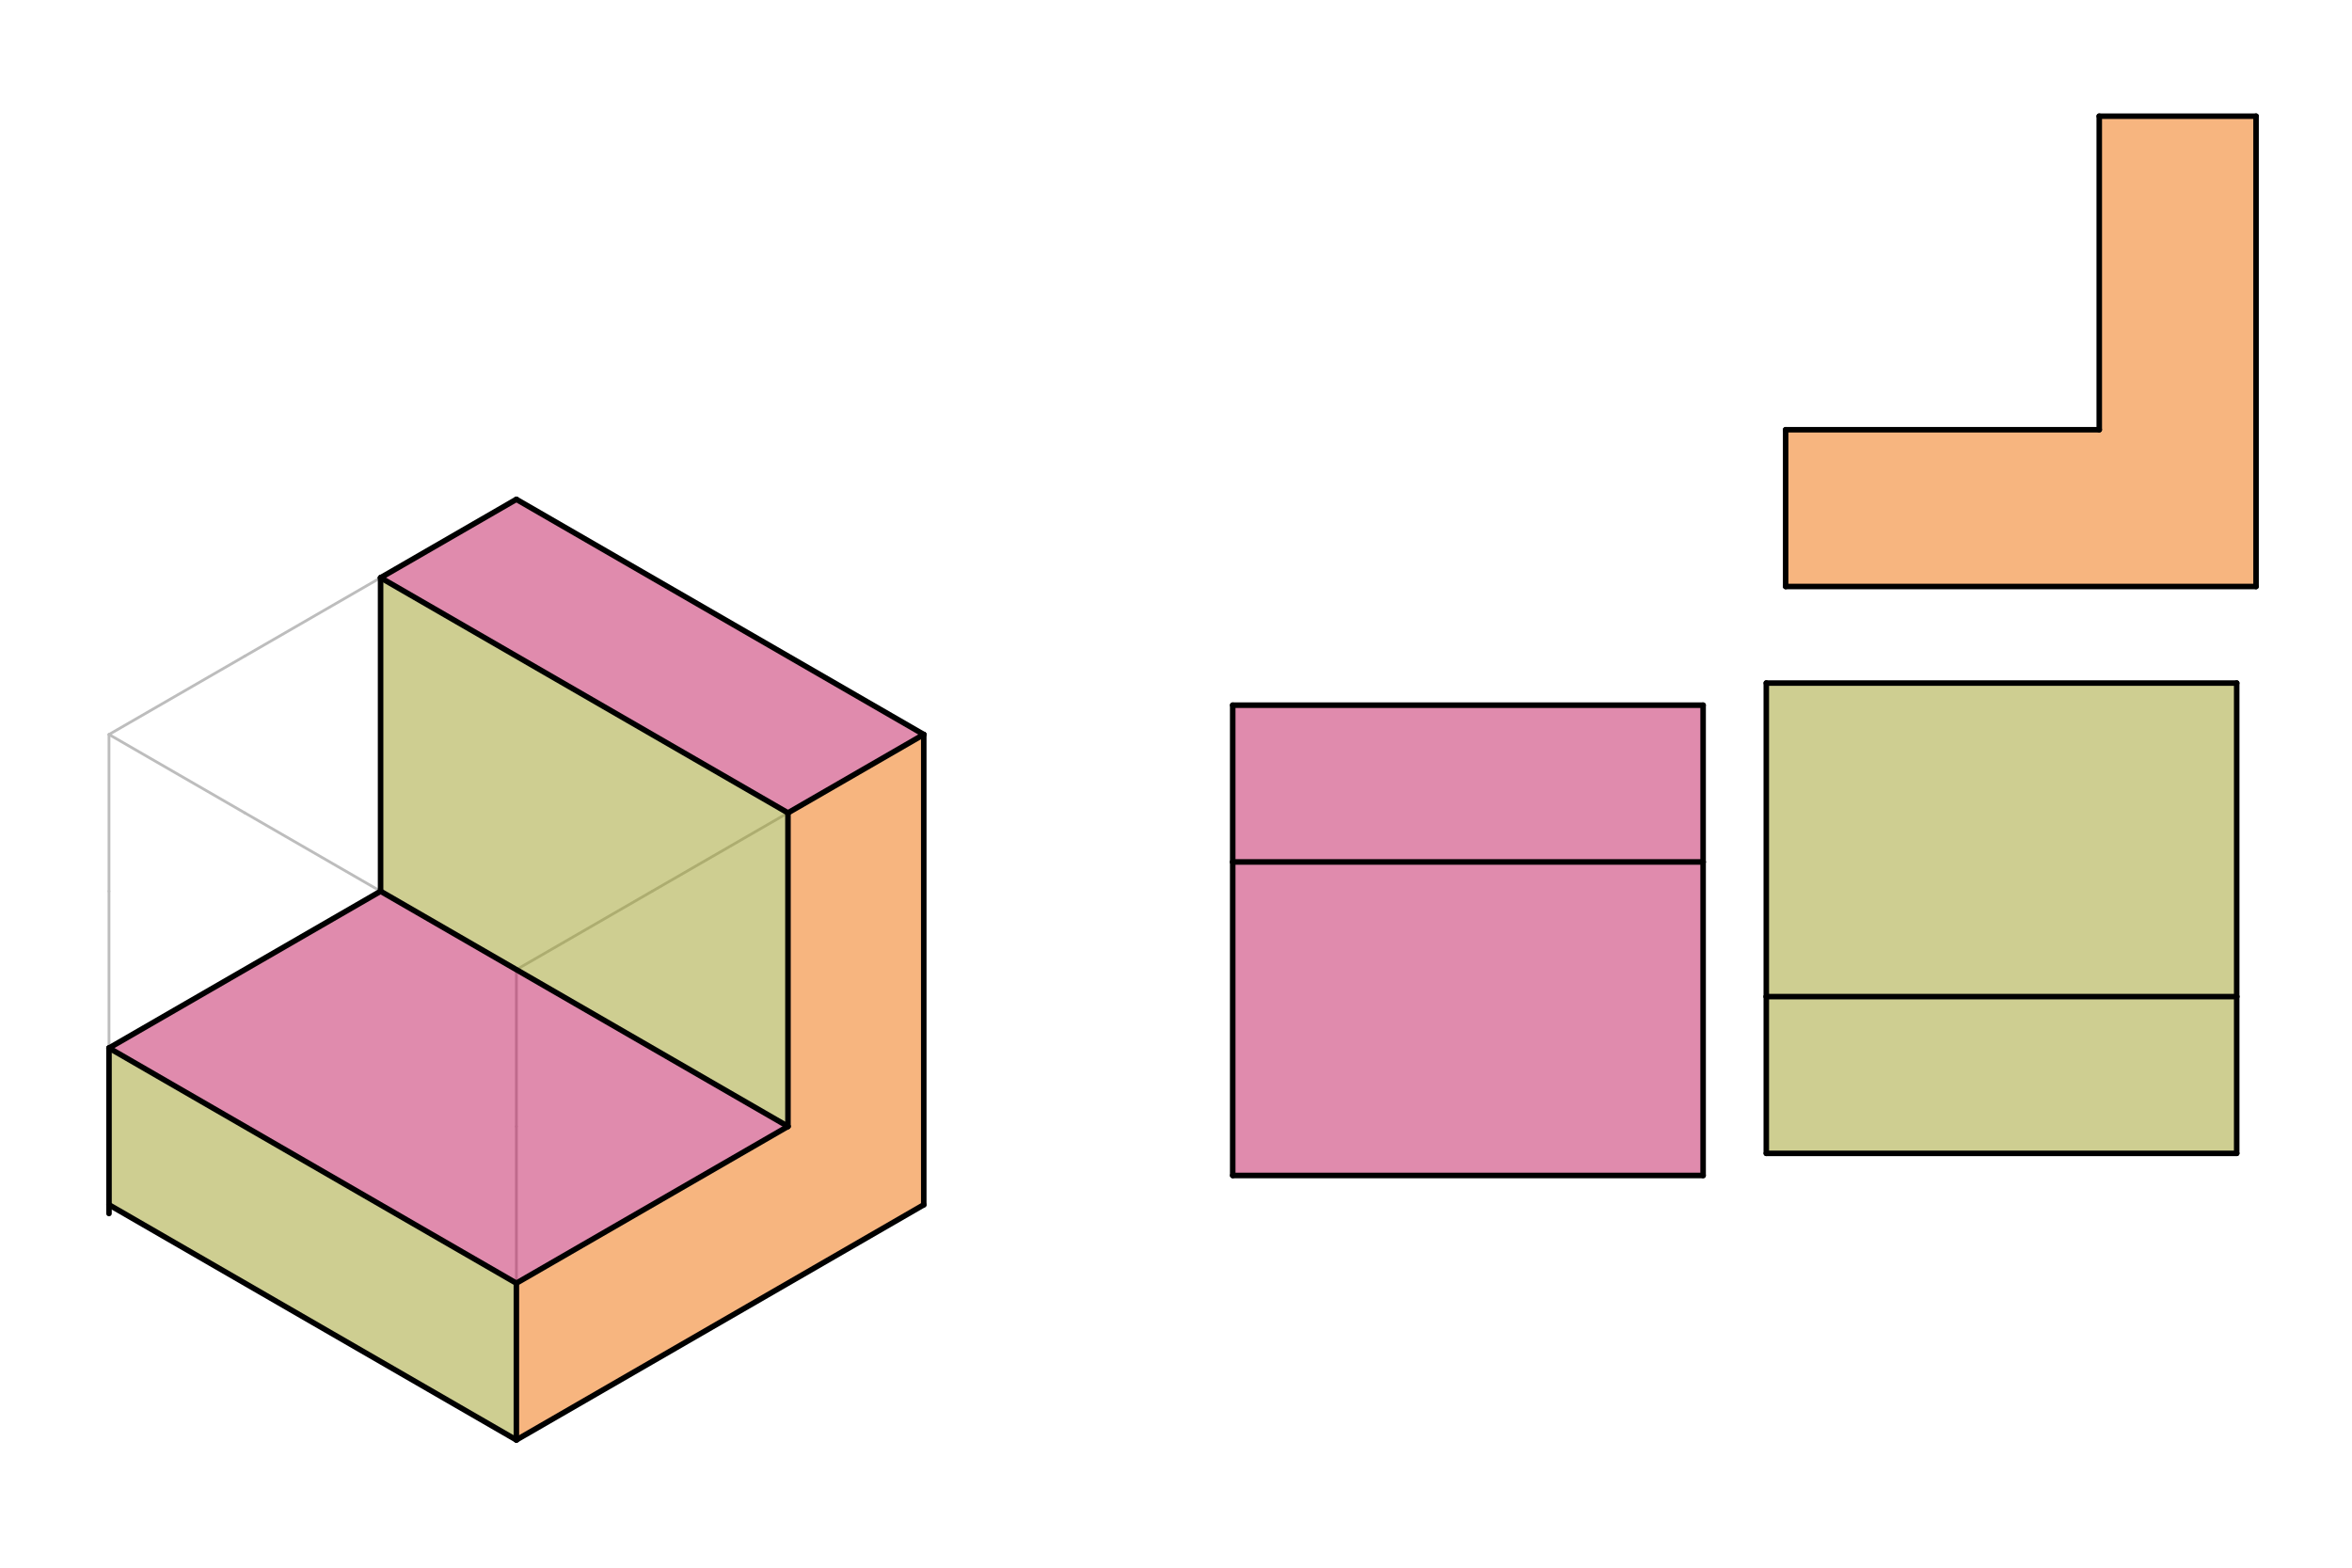 <svg xmlns="http://www.w3.org/2000/svg" class="svg--1it" height="100%" preserveAspectRatio="xMidYMid meet" viewBox="0 0 850.394 566.929" width="100%"><defs><marker id="marker-arrow" markerHeight="16" markerUnits="userSpaceOnUse" markerWidth="24" orient="auto-start-reverse" refX="24" refY="4" viewBox="0 0 24 8"><path d="M 0 0 L 24 4 L 0 8 z" stroke="inherit"></path></marker></defs><g class="aux-layer--1FB"><g class="element--2qn"><line stroke="#BDBDBD" stroke-dasharray="none" stroke-linecap="round" stroke-width="1" x1="186.703" x2="235.801" y1="520.734" y2="492.388"></line></g><g class="element--2qn"><line stroke="#BDBDBD" stroke-dasharray="none" stroke-linecap="round" stroke-width="1" x1="235.801" x2="284.898" y1="492.388" y2="464.041"></line></g><g class="element--2qn"><line stroke="#BDBDBD" stroke-dasharray="none" stroke-linecap="round" stroke-width="1" x1="284.898" x2="333.996" y1="464.041" y2="435.695"></line></g><g class="element--2qn"><line stroke="#BDBDBD" stroke-dasharray="none" stroke-linecap="round" stroke-width="1" x1="333.996" x2="333.996" y1="435.695" y2="379.002"></line></g><g class="element--2qn"><line stroke="#BDBDBD" stroke-dasharray="none" stroke-linecap="round" stroke-width="1" x1="333.996" x2="333.996" y1="379.002" y2="322.309"></line></g><g class="element--2qn"><line stroke="#BDBDBD" stroke-dasharray="none" stroke-linecap="round" stroke-width="1" x1="333.996" x2="333.996" y1="322.309" y2="265.616"></line></g><g class="element--2qn"><line stroke="#BDBDBD" stroke-dasharray="none" stroke-linecap="round" stroke-width="1" x1="186.703" x2="186.703" y1="520.734" y2="464.041"></line></g><g class="element--2qn"><line stroke="#BDBDBD" stroke-dasharray="none" stroke-linecap="round" stroke-width="1" x1="186.703" x2="186.703" y1="464.041" y2="407.349"></line></g><g class="element--2qn"><line stroke="#BDBDBD" stroke-dasharray="none" stroke-linecap="round" stroke-width="1" x1="186.703" x2="186.703" y1="407.349" y2="350.656"></line></g><g class="element--2qn"><line stroke="#BDBDBD" stroke-dasharray="none" stroke-linecap="round" stroke-width="1" x1="186.703" x2="235.801" y1="350.656" y2="322.309"></line></g><g class="element--2qn"><line stroke="#BDBDBD" stroke-dasharray="none" stroke-linecap="round" stroke-width="1" x1="235.801" x2="284.898" y1="322.309" y2="293.963"></line></g><g class="element--2qn"><line stroke="#BDBDBD" stroke-dasharray="none" stroke-linecap="round" stroke-width="1" x1="284.898" x2="333.996" y1="293.963" y2="265.616"></line></g><g class="element--2qn"><line stroke="#BDBDBD" stroke-dasharray="none" stroke-linecap="round" stroke-width="1" x1="186.703" x2="137.606" y1="520.734" y2="492.388"></line></g><g class="element--2qn"><line stroke="#BDBDBD" stroke-dasharray="none" stroke-linecap="round" stroke-width="1" x1="137.606" x2="88.508" y1="492.388" y2="464.041"></line></g><g class="element--2qn"><line stroke="#BDBDBD" stroke-dasharray="none" stroke-linecap="round" stroke-width="1" x1="88.508" x2="39.411" y1="464.041" y2="435.695"></line></g><g class="element--2qn"><line stroke="#BDBDBD" stroke-dasharray="none" stroke-linecap="round" stroke-width="1" x1="39.411" x2="39.411" y1="435.695" y2="379.002"></line></g><g class="element--2qn"><line stroke="#BDBDBD" stroke-dasharray="none" stroke-linecap="round" stroke-width="1" x1="39.411" x2="39.411" y1="379.002" y2="322.309"></line></g><g class="element--2qn"><line stroke="#BDBDBD" stroke-dasharray="none" stroke-linecap="round" stroke-width="1" x1="39.411" x2="39.411" y1="322.309" y2="265.616"></line></g><g class="element--2qn"><line stroke="#BDBDBD" stroke-dasharray="none" stroke-linecap="round" stroke-width="1" x1="39.411" x2="88.508" y1="265.616" y2="293.963"></line></g><g class="element--2qn"><line stroke="#BDBDBD" stroke-dasharray="none" stroke-linecap="round" stroke-width="1" x1="88.508" x2="137.606" y1="293.963" y2="322.309"></line></g><g class="element--2qn"><line stroke="#BDBDBD" stroke-dasharray="none" stroke-linecap="round" stroke-width="1" x1="137.606" x2="186.703" y1="322.309" y2="350.656"></line></g><g class="element--2qn"><line stroke="#BDBDBD" stroke-dasharray="none" stroke-linecap="round" stroke-width="1" x1="39.411" x2="88.508" y1="265.616" y2="237.27"></line></g><g class="element--2qn"><line stroke="#BDBDBD" stroke-dasharray="none" stroke-linecap="round" stroke-width="1" x1="88.508" x2="137.606" y1="237.27" y2="208.923"></line></g><g class="element--2qn"><line stroke="#BDBDBD" stroke-dasharray="none" stroke-linecap="round" stroke-width="1" x1="137.606" x2="186.703" y1="208.923" y2="180.577"></line></g><g class="element--2qn"><line stroke="#BDBDBD" stroke-dasharray="none" stroke-linecap="round" stroke-width="1" x1="186.703" x2="235.801" y1="180.577" y2="208.923"></line></g><g class="element--2qn"><line stroke="#BDBDBD" stroke-dasharray="none" stroke-linecap="round" stroke-width="1" x1="235.801" x2="284.898" y1="208.923" y2="237.27"></line></g><g class="element--2qn"><line stroke="#BDBDBD" stroke-dasharray="none" stroke-linecap="round" stroke-width="1" x1="284.898" x2="333.996" y1="237.27" y2="265.616"></line></g></g><g class="main-layer--3Vd"><g class="element--2qn"><g fill="#EF6C00" opacity="0.5"><path d="M 815.703 42.016 L 815.703 212.094 L 645.624 212.094 L 645.624 155.401 L 759.01 155.401 L 759.01 42.016 L 803.203 42.016 L 815.703 42.016 Z" stroke="none"></path></g></g><g class="element--2qn"><g fill="#EF6C00" opacity="0.5"><path d="M 333.996 265.616 L 333.996 435.695 L 186.703 520.734 L 186.703 464.041 L 284.898 407.349 L 284.898 293.963 L 333.996 265.616 Z" stroke="none"></path></g></g><g class="element--2qn"><g fill="#C2185B" opacity="0.5"><path d="M 445.703 255.016 L 445.703 425.094 L 445.703 255.016 Z" stroke="none"></path></g></g><g class="element--2qn"><g fill="#C2185B" opacity="0.5"><path d="M 186.703 180.577 L 333.996 265.616 L 284.898 293.963 L 137.606 208.923 L 186.703 180.577 Z" stroke="none"></path></g></g><g class="element--2qn"><g fill="#C2185B" opacity="0.5"><path d="M 137.606 322.309 L 284.898 407.349 L 186.703 464.041 L 39.411 379.002 L 137.606 322.309 Z" stroke="none"></path></g></g><g class="element--2qn"><g fill="#C2185B" opacity="0.5"><path d="M 445.703 255.016 L 615.782 255.016 L 615.782 425.094 L 445.703 425.094 L 445.703 255.016 Z" stroke="none"></path></g></g><g class="element--2qn"><g fill="#9E9D24" opacity="0.5"><path d="M 638.624 247.016 L 808.703 247.016 L 808.703 417.094 L 638.624 417.094 L 638.624 247.016 Z" stroke="none"></path></g></g><g class="element--2qn"><g fill="#9E9D24" opacity="0.5"><path d="M 137.606 208.923 L 284.898 293.963 L 284.898 407.349 L 137.606 322.309 L 137.606 226.766 L 137.606 208.923 Z" stroke="none"></path></g></g><g class="element--2qn"><g fill="#9E9D24" opacity="0.5"><path d="M 186.703 464.041 L 186.703 520.734 L 39.411 435.695 L 39.411 379.002 L 186.703 464.041 Z" stroke="none"></path></g></g><g class="element--2qn"><g fill="#9E9D24" opacity="0.5"></g></g><g class="element--2qn"><line stroke="#000000" stroke-dasharray="none" stroke-linecap="round" stroke-width="2" x1="186.703" x2="186.703" y1="520.734" y2="464.041"></line></g><g class="element--2qn"><line stroke="#000000" stroke-dasharray="none" stroke-linecap="round" stroke-width="2" x1="186.703" x2="284.898" y1="464.041" y2="407.349"></line></g><g class="element--2qn"><line stroke="#000000" stroke-dasharray="none" stroke-linecap="round" stroke-width="2" x1="284.898" x2="284.898" y1="407.349" y2="293.963"></line></g><g class="element--2qn"><line stroke="#000000" stroke-dasharray="none" stroke-linecap="round" stroke-width="2" x1="284.898" x2="333.996" y1="293.963" y2="265.616"></line></g><g class="element--2qn"><line stroke="#000000" stroke-dasharray="none" stroke-linecap="round" stroke-width="2" x1="333.996" x2="333.996" y1="265.616" y2="435.695"></line></g><g class="element--2qn"><line stroke="#000000" stroke-dasharray="none" stroke-linecap="round" stroke-width="2" x1="333.996" x2="186.703" y1="435.695" y2="520.734"></line></g><g class="element--2qn"><line stroke="#000000" stroke-dasharray="none" stroke-linecap="round" stroke-width="2" x1="186.703" x2="39.411" y1="520.734" y2="435.695"></line></g><g class="element--2qn"><line stroke="#000000" stroke-dasharray="none" stroke-linecap="round" stroke-width="2" x1="186.703" x2="39.411" y1="464.041" y2="379.002"></line></g><g class="element--2qn"><line stroke="#000000" stroke-dasharray="none" stroke-linecap="round" stroke-width="2" x1="39.411" x2="39.411" y1="379.002" y2="438.857"></line></g><g class="element--2qn"><line stroke="#000000" stroke-dasharray="none" stroke-linecap="round" stroke-width="2" x1="284.898" x2="137.606" y1="293.963" y2="208.923"></line></g><g class="element--2qn"><line stroke="#000000" stroke-dasharray="none" stroke-linecap="round" stroke-width="2" x1="137.606" x2="186.703" y1="208.923" y2="180.577"></line></g><g class="element--2qn"><line stroke="#000000" stroke-dasharray="none" stroke-linecap="round" stroke-width="2" x1="186.703" x2="333.996" y1="180.577" y2="265.616"></line></g><g class="element--2qn"><line stroke="#000000" stroke-dasharray="none" stroke-linecap="round" stroke-width="2" x1="137.606" x2="137.606" y1="208.923" y2="322.309"></line></g><g class="element--2qn"><line stroke="#000000" stroke-dasharray="none" stroke-linecap="round" stroke-width="2" x1="137.606" x2="284.898" y1="322.309" y2="407.349"></line></g><g class="element--2qn"><line stroke="#000000" stroke-dasharray="none" stroke-linecap="round" stroke-width="2" x1="39.411" x2="137.606" y1="379.002" y2="322.309"></line></g><g class="element--2qn"><line stroke="#000000" stroke-dasharray="none" stroke-linecap="round" stroke-width="2" x1="815.703" x2="759.01" y1="42.016" y2="42.016"></line></g><g class="element--2qn"><line stroke="#000000" stroke-dasharray="none" stroke-linecap="round" stroke-width="2" x1="815.703" x2="815.703" y1="42.016" y2="212.094"></line></g><g class="element--2qn"><line stroke="#000000" stroke-dasharray="none" stroke-linecap="round" stroke-width="2" x1="815.703" x2="645.624" y1="212.094" y2="212.094"></line></g><g class="element--2qn"><line stroke="#000000" stroke-dasharray="none" stroke-linecap="round" stroke-width="2" x1="645.624" x2="645.624" y1="212.094" y2="155.401"></line></g><g class="element--2qn"><line stroke="#000000" stroke-dasharray="none" stroke-linecap="round" stroke-width="2" x1="645.624" x2="759.01" y1="155.401" y2="155.401"></line></g><g class="element--2qn"><line stroke="#000000" stroke-dasharray="none" stroke-linecap="round" stroke-width="2" x1="759.01" x2="759.01" y1="155.401" y2="42.016"></line></g><g class="element--2qn"><line stroke="#000000" stroke-dasharray="none" stroke-linecap="round" stroke-width="2" x1="808.703" x2="638.624" y1="247.016" y2="247.016"></line></g><g class="element--2qn"><line stroke="#000000" stroke-dasharray="none" stroke-linecap="round" stroke-width="2" x1="808.703" x2="808.703" y1="247.016" y2="360.401"></line></g><g class="element--2qn"><line stroke="#000000" stroke-dasharray="none" stroke-linecap="round" stroke-width="2" x1="808.703" x2="638.624" y1="360.401" y2="360.401"></line></g><g class="element--2qn"><line stroke="#000000" stroke-dasharray="none" stroke-linecap="round" stroke-width="2" x1="638.624" x2="638.624" y1="360.401" y2="247.016"></line></g><g class="element--2qn"><line stroke="#000000" stroke-dasharray="none" stroke-linecap="round" stroke-width="2" x1="638.624" x2="638.624" y1="360.401" y2="417.094"></line></g><g class="element--2qn"><line stroke="#000000" stroke-dasharray="none" stroke-linecap="round" stroke-width="2" x1="638.624" x2="808.703" y1="417.094" y2="417.094"></line></g><g class="element--2qn"><line stroke="#000000" stroke-dasharray="none" stroke-linecap="round" stroke-width="2" x1="808.703" x2="808.703" y1="417.094" y2="360.401"></line></g><g class="element--2qn"><line stroke="#000000" stroke-dasharray="none" stroke-linecap="round" stroke-width="2" x1="445.703" x2="615.782" y1="255.016" y2="255.016"></line></g><g class="element--2qn"><line stroke="#000000" stroke-dasharray="none" stroke-linecap="round" stroke-width="2" x1="615.782" x2="615.782" y1="255.016" y2="311.709"></line></g><g class="element--2qn"><line stroke="#000000" stroke-dasharray="none" stroke-linecap="round" stroke-width="2" x1="615.782" x2="445.703" y1="311.709" y2="311.709"></line></g><g class="element--2qn"><line stroke="#000000" stroke-dasharray="none" stroke-linecap="round" stroke-width="2" x1="445.703" x2="445.703" y1="311.709" y2="255.016"></line></g><g class="element--2qn"><line stroke="#000000" stroke-dasharray="none" stroke-linecap="round" stroke-width="2" x1="445.703" x2="445.703" y1="311.709" y2="425.094"></line></g><g class="element--2qn"><line stroke="#000000" stroke-dasharray="none" stroke-linecap="round" stroke-width="2" x1="445.703" x2="615.782" y1="425.094" y2="425.094"></line></g><g class="element--2qn"><line stroke="#000000" stroke-dasharray="none" stroke-linecap="round" stroke-width="2" x1="615.782" x2="615.782" y1="425.094" y2="311.709"></line></g></g><g class="snaps-layer--2PT"></g><g class="temp-layer--rAP"></g></svg>
